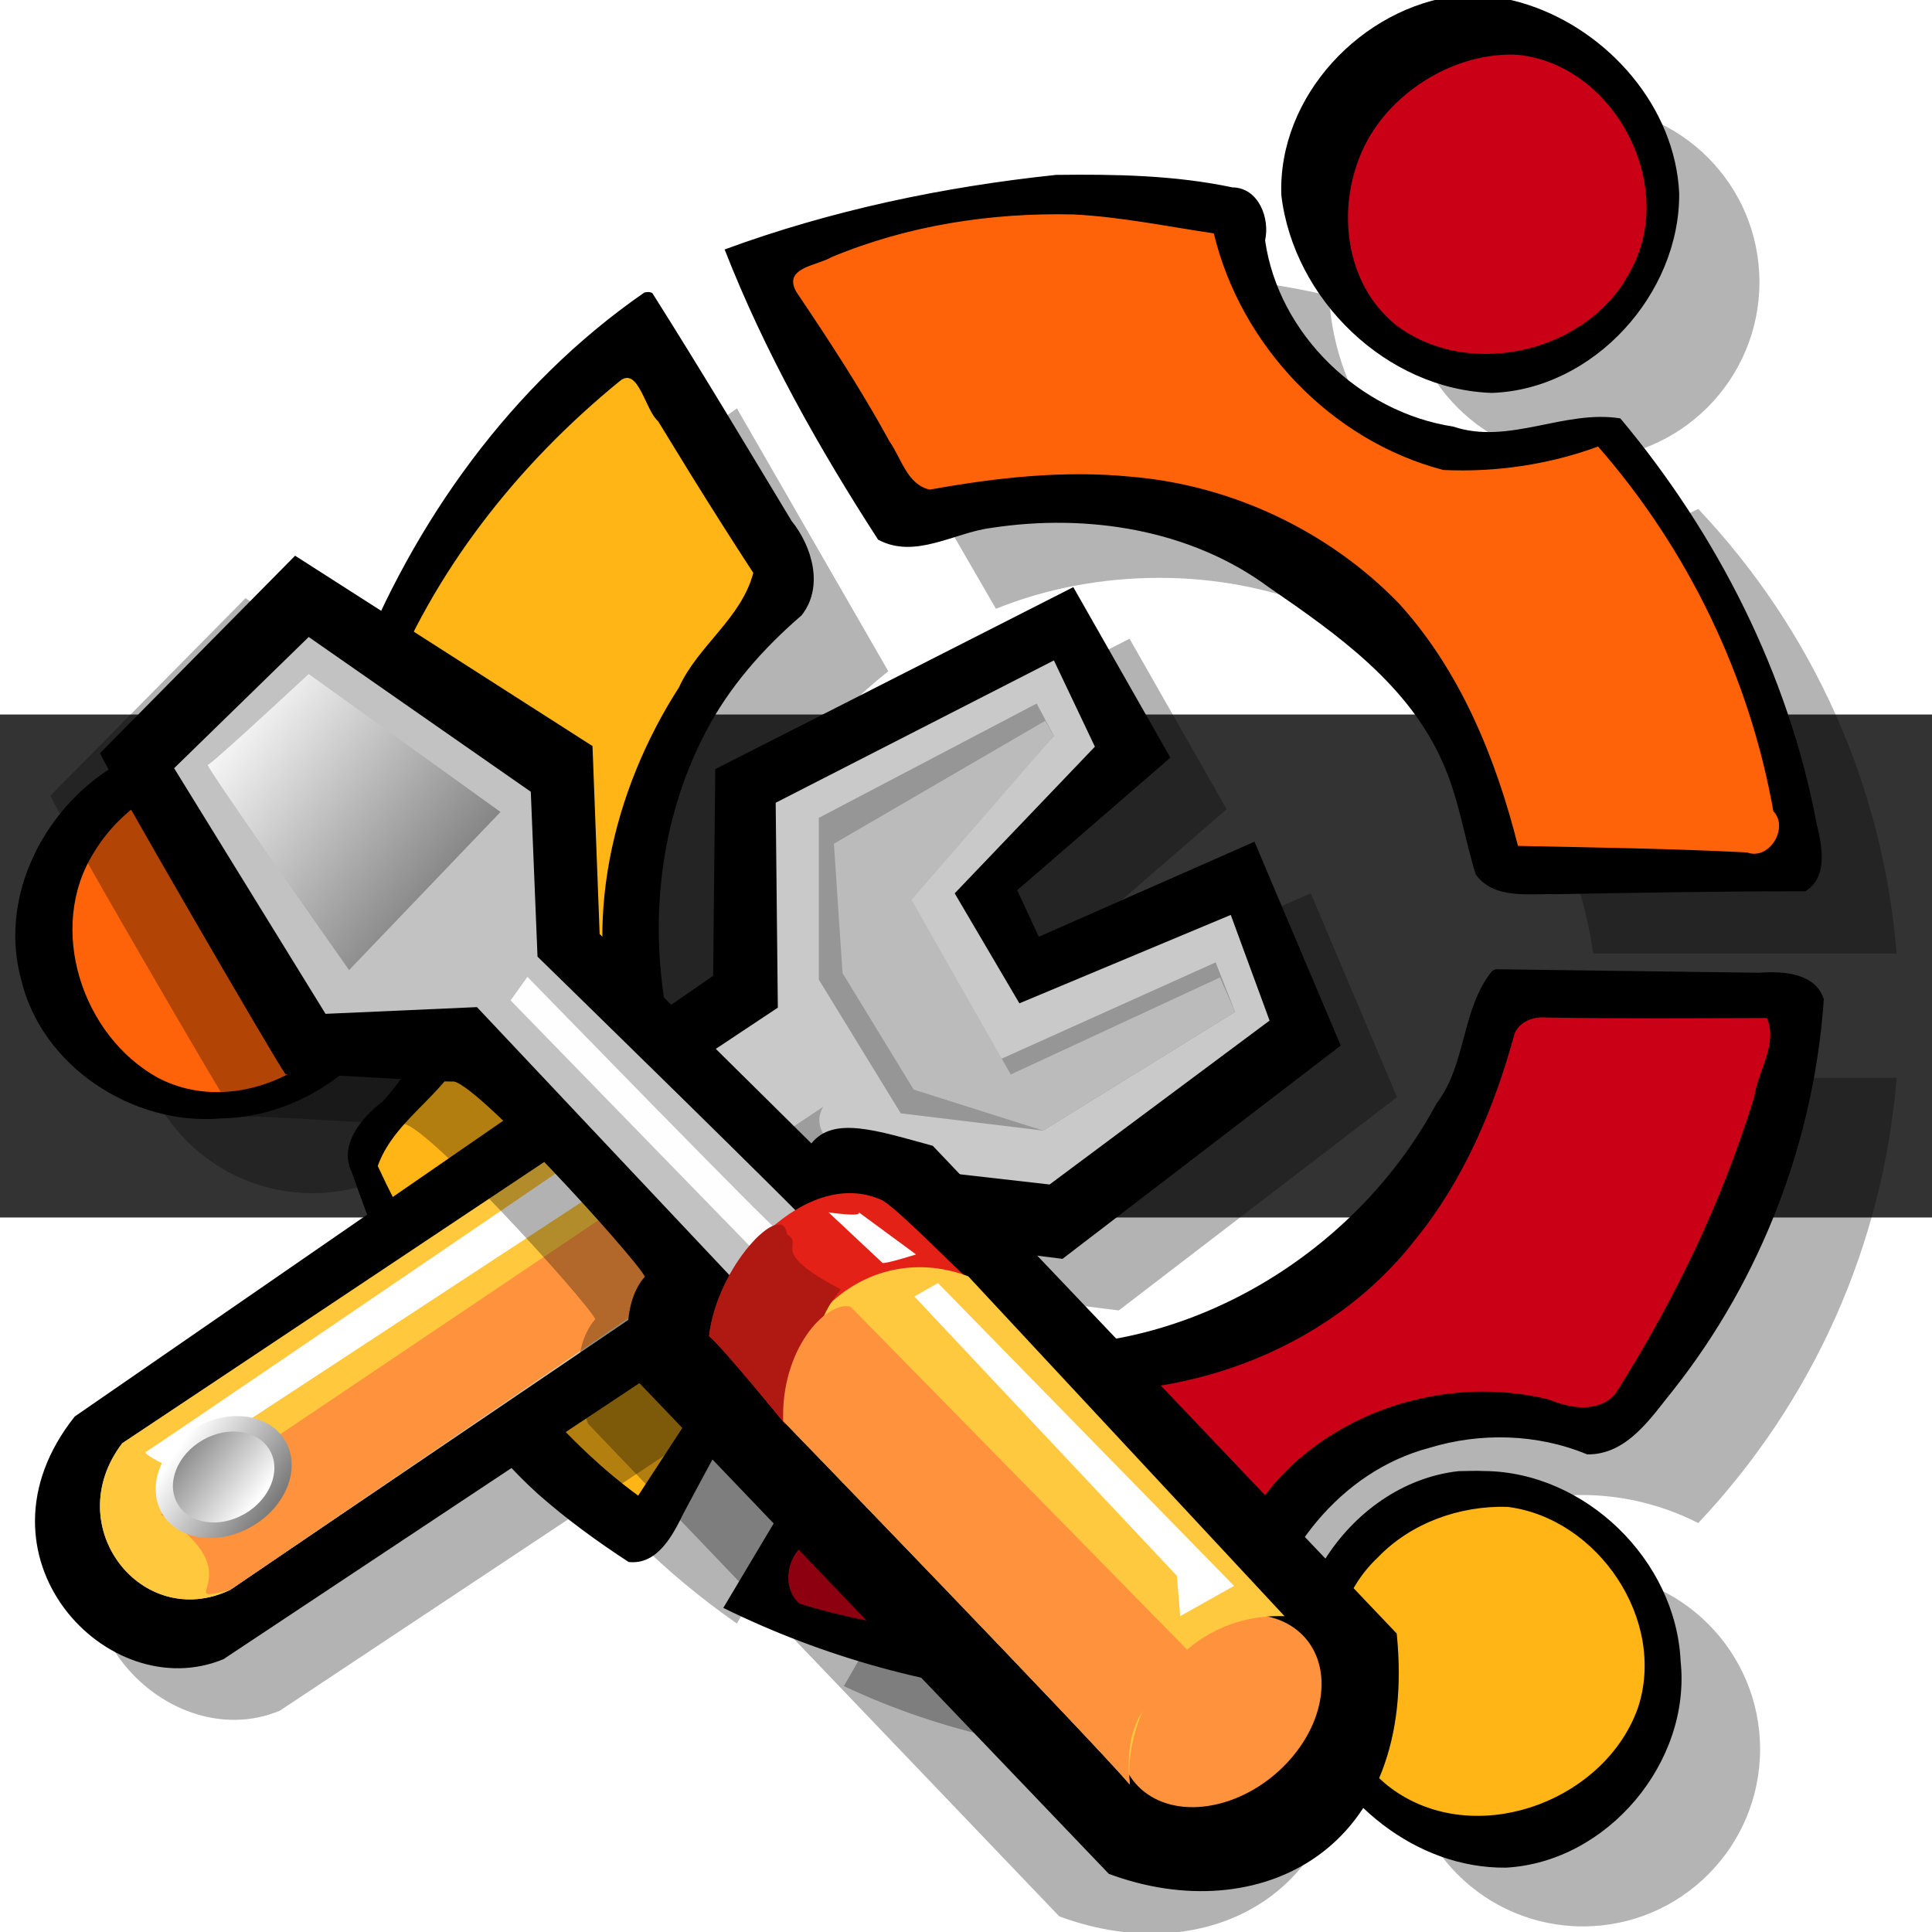 <?xml version="1.0" encoding="UTF-8" standalone="no"?>
<svg
   xmlns:dc="http://purl.org/dc/elements/1.1/"
   xmlns:cc="http://creativecommons.org/ns#"
   xmlns:rdf="http://www.w3.org/1999/02/22-rdf-syntax-ns#"
   xmlns:svg="http://www.w3.org/2000/svg"
   xmlns="http://www.w3.org/2000/svg"
   xmlns:xlink="http://www.w3.org/1999/xlink"
   xmlns:sodipodi="http://sodipodi.sourceforge.net/DTD/sodipodi-0.dtd"
   xmlns:inkscape="http://www.inkscape.org/namespaces/inkscape"
   width="90"
   height="90"
   viewBox="0 0 360.267 93.793"
   id="svg2"
   sodipodi:version="0.32"
   inkscape:version="0.46+devel r21158 custom"
   sodipodi:docname="distribution-ubuntu.svg"
   inkscape:output_extension="org.inkscape.output.svg.inkscape"
   version="1.0">
  <rect x="0" y="0" width="360.267" height="93.793" fill="#333333" stroke="none"/>
  <defs
     id="defs29">
    <linearGradient
       xlink:href="#linearGradient604"
       inkscape:collect="always"
       id="linearGradient1135"
       gradientUnits="userSpaceOnUse"
       gradientTransform="scale(0.994,1.006)"
       spreadMethod="pad"
       x1="61.047"
       y1="28.657"
       x2="79.628"
       y2="14.155" />
    <linearGradient
       xlink:href="#linearGradient554-9"
       id="linearGradient559-0"
       x1="7.798"
       y1="68.656"
       x2="12.995"
       y2="78.429"
       gradientUnits="userSpaceOnUse"
       spreadMethod="pad"
       gradientTransform="scale(1.122,0.891)" />
    <linearGradient
       xlink:href="#linearGradient554-9"
       id="linearGradient557-3"
       x1="12.924"
       y1="79.96"
       x2="8.336"
       y2="72.29"
       gradientUnits="userSpaceOnUse"
       spreadMethod="pad"
       gradientTransform="scale(1.122,0.891)" />
    <linearGradient
       id="linearGradient554-9">
      <stop
         id="stop555-2"
         offset="0"
         style="stop-color:#666565;stop-opacity:1;" />
      <stop
         id="stop556-8"
         offset="1"
         style="stop-color:#ffffff;stop-opacity:1;" />
    </linearGradient>
  </defs>
  <sodipodi:namedview
     inkscape:window-height="724"
     inkscape:window-width="736"
     inkscape:pageshadow="2"
     inkscape:pageopacity="0.0"
     guidetolerance="10.0"
     gridtolerance="10.0"
     objecttolerance="10.0"
     borderopacity="1.0"
     bordercolor="#666666"
     pagecolor="#ffffff"
     id="base"
     showgrid="false"
     inkscape:zoom="2.5290118"
     inkscape:cx="52.116548"
     inkscape:cy="5.8507223"
     inkscape:window-x="278"
     inkscape:window-y="9"
     inkscape:current-layer="svg2" />
  <path
     style="fill:#000000;fill-opacity:0.294"
     d="m 295.048,-113.554 c -18.235,0 -32.921,14.686 -32.921,32.921 0,18.235 14.686,33.041 32.921,33.041 18.235,0 33.041,-14.806 33.041,-33.041 0,-18.235 -14.806,-32.921 -33.041,-32.921 z m 0,0 m 0,0 m 0,0 m 0,0 m 0,0 m 0,0 m 0,0 m 0,0 m 0,0 m 0,0 m 0,0 m 0,0 m -78.817,31.719 c -20.651,-1e-06 -40.723,4.548 -58.873,13.096 l 28.355,49.021 c 9.41,-3.787 19.772,-5.767 30.518,-5.767 41.133,0 75.208,30.449 80.86,70.047 l 56.59,0 C 351.11,13.447 338.242,-15.47 316.675,-38.341 c -13.812,7.035 -30.868,7.126 -45.296,-1.201 -14.439,-8.338 -22.745,-23.072 -23.549,-38.568 -10.25,-2.39 -20.814,-3.725 -31.599,-3.725 z m 0,0 m 0,0 m 0,0 m 0,0 m 0,0 m 0,0 m 0,0 m 0,0 m 0,0 m 0,0 m 0,0 m 0,0 m -78.817,24.751 c -6.644,4.642 -13.009,9.889 -18.863,15.739 -16.394,16.394 -28.133,36.188 -34.603,57.791 13.034,8.443 21.747,23.082 21.747,39.769 -4e-06,16.683 -8.713,31.33 -21.747,39.769 6.47,21.604 18.209,41.398 34.603,57.791 5.851,5.851 12.223,11.094 18.863,15.739 l 28.235,-49.021 c -19.022,-14.978 -31.239,-38.248 -31.239,-64.279 0,-26.042 12.213,-49.301 31.239,-64.279 z m 0,0 m 0,0 m 0,0 m 0,0 m 0,0 m 0,0 m 0,0 m 0,0 m 0,0 m 0,0 m 0,0 m 0,0 m -79.178,80.259 c -18.235,0 -33.041,14.806 -33.041,33.041 0,18.235 14.806,33.041 33.041,33.041 18.235,0 33.041,-14.806 33.041,-33.041 0,-18.235 -14.806,-33.041 -33.041,-33.041 z m 0,0 m 0,0 m 0,0 m 0,0 m 0,0 m 0,0 m 0,0 m 0,0 m 0,0 m 0,0 m 0,0 m 0,0 m 238.855,44.575 c -5.637,39.612 -39.716,70.167 -80.86,70.167 -10.753,0 -21.108,-2.093 -30.518,-5.887 l -28.355,49.141 c 18.146,8.552 38.094,12.976 58.753,12.976 10.793,-1e-05 21.466,-1.215 31.719,-3.604 0.789,-15.514 9.22,-30.346 23.669,-38.688 14.431,-8.334 31.36,-8.13 45.176,-1.081 21.549,-22.874 34.442,-51.919 37.006,-83.023 z m 0,0 m 0,0 m 0,0 m 0,0 m 0,0 m 0,0 m 0,0 m 0,0 m 0,0 m 0,0 m 0,0 m 0,0 m -1.922,92.154 c -18.235,0 -33.041,14.806 -33.041,33.041 0,18.235 14.806,33.041 33.041,33.041 18.235,0 33.041,-14.806 33.041,-33.041 0,-18.235 -14.806,-33.041 -33.041,-33.041 z"
     id="circle2615" />
  <g
     id="g2502"
     transform="matrix(3.621,0,0,3.621,7.643,-129.172)"
     style="stroke:none">
    <circle
       style="fill:#ff6309;stroke:none;stroke-opacity:1;stroke-width:0.999;stroke-miterlimit:4;stroke-dasharray:none"
       sodipodi:ry="9.1239996"
       sodipodi:rx="9.1239996"
       sodipodi:cy="46.903999"
       sodipodi:cx="9.1239996"
       id="circle4"
       r="9.124"
       cy="46.904"
       cx="9.124"
       d="m 18.248,46.904 c 0,5.039 -4.085,9.124 -9.124,9.124 C 4.085,56.028 0,51.943 0,46.904 0,41.865 4.085,37.78 9.124,37.78 c 5.039,0 9.124,4.085 9.124,9.124 z" />
    <circle
       style="fill:#ffb515;stroke:none;stroke-opacity:1;stroke-width:0.999;stroke-miterlimit:4;stroke-dasharray:none"
       sodipodi:ry="9.1239996"
       sodipodi:rx="9.1239996"
       sodipodi:cy="84.667"
       sodipodi:cx="74.547997"
       id="circle6"
       r="9.124"
       cy="84.667"
       cx="74.548"
       d="m 83.672,84.667 c 0,5.039 -4.085,9.124 -9.124,9.124 -5.039,0 -9.124,-4.085 -9.124,-9.124 0,-5.039 4.085,-9.124 9.124,-9.124 5.039,0 9.124,4.085 9.124,9.124 z" />
    <circle
       style="fill:#c90016;stroke:none;stroke-opacity:1;stroke-width:0.999;stroke-miterlimit:4;stroke-dasharray:none"
       sodipodi:ry="9.1239996"
       sodipodi:rx="9.1239996"
       sodipodi:cy="9.1260004"
       sodipodi:cx="74.540001"
       id="circle8"
       r="9.124"
       cy="9.126"
       cx="74.54"
       d="m 83.664,9.126 c 0,5.039 -4.085,9.124 -9.124,9.124 -5.039,0 -9.124,-4.085 -9.124,-9.124 0,-5.039 4.085,-9.124 9.124,-9.124 5.039,0 9.124,4.085 9.124,9.124 z" />
    <path
       style="fill:#ff6309;stroke:none;stroke-opacity:1;stroke-width:0.999;stroke-miterlimit:4;stroke-dasharray:none"
       id="path10"
       d="m 52.739,24.327 c 11.361,0 20.787,8.436 22.348,19.373 l 15.632,0 C 90.009,35.106 86.446,27.096 80.489,20.779 76.674,22.722 71.983,22.759 67.998,20.459 64.01,18.156 61.696,14.072 61.474,9.792 58.643,9.132 55.718,8.79 52.739,8.79 c -5.704,0 -11.216,1.245 -16.229,3.606 l 7.826,13.555 c 2.599,-1.046 5.435,-1.624 8.403,-1.624 z" />
    <path
       style="fill:#ffb515;stroke:none;stroke-opacity:1;stroke-width:0.999;stroke-miterlimit:4;stroke-dasharray:none"
       id="path12"
       d="m 30.163,46.904 c 0,-7.193 3.381,-13.61 8.636,-17.747 L 30.975,15.604 c -1.835,1.282 -3.571,2.733 -5.188,4.349 -4.528,4.528 -7.775,9.995 -9.562,15.962 3.6,2.332 5.984,6.38 5.984,10.989 0,4.608 -2.384,8.657 -5.984,10.988 1.787,5.967 5.034,11.434 9.562,15.962 1.616,1.616 3.35,3.065 5.184,4.348 L 38.796,64.648 C 33.542,60.511 30.163,54.094 30.163,46.904 z" />
    <path
       style="fill:#c90016;stroke:none;stroke-opacity:1;stroke-width:0.999;stroke-miterlimit:4;stroke-dasharray:none"
       id="path14"
       d="M 75.088,50.098 C 73.531,61.039 64.103,69.48 52.739,69.48 c -2.97,0 -5.807,-0.578 -8.406,-1.626 L 36.506,81.41 c 5.012,2.362 10.526,3.608 16.232,3.608 2.981,0 5.91,-0.344 8.742,-1.004 0.218,-4.285 2.533,-8.376 6.524,-10.68 3.986,-2.302 8.679,-2.265 12.495,-0.318 5.952,-6.318 9.511,-14.327 10.219,-22.918 z" />
  </g>
  <path
     style="fill:#000000;fill-opacity:1;stroke:none"
     d="M 272.031 -134.062 C 253.965 -131.966 238.233 -115.295 238.938 -96.812 C 241.246 -77.43 258.509 -60.6 278.219 -59.969 C 297.188 -60.636 313.26 -78.43 313.125 -97.188 C 312.382 -113.272 299.946 -127.413 284.956 -132.336 C 280.811 -133.72 276.394 -134.295 272.031 -134.062 z M 282.844 -123.031 C 300.741 -121.378 312.622 -99.197 304.352 -83.318 C 296.799 -67.693 274.289 -62.131 260.406 -72.562 C 249.129 -81.497 248.817 -99.385 257.141 -110.403 C 263.035 -118.192 272.973 -123.452 282.844 -123.031 z M 196.938 -100.625 C 175.892 -98.406 155.011 -94.027 135.125 -86.719 C 142.573 -67.658 152.65 -49.745 163.75 -32.594 C 170.666 -28.912 177.871 -33.91 184.818 -34.791 C 202.604 -37.53 221.949 -34.587 236.64 -23.699 C 249.336 -14.981 262.857 -5.442 269.125 9.188 C 272.054 15.771 273.072 23.026 275.186 29.817 C 278.52 34.491 285.035 33.379 290.026 33.507 C 305.568 33.237 321.111 32.942 336.656 32.969 C 341.007 30.255 339.722 24.359 338.719 20.219 C 333.472 -7.588 320.257 -33.584 302.156 -55.219 C 291.68 -56.903 281.376 -50.206 271 -53.688 C 253.603 -56.356 238.428 -70.835 235.906 -88.406 C 236.836 -92.56 234.696 -98.23 229.813 -98.297 C 219.023 -100.575 207.922 -100.763 196.938 -100.625 z M 200.156 -93.25 C 208.971 -92.812 217.632 -91.006 226.344 -89.719 C 231.359 -68.797 248.257 -51.036 269.156 -45.594 C 278.932 -45.14 288.808 -46.595 298 -49.969 C 314.765 -30.8 326.235 -7.051 330.688 18.031 C 333.651 21.135 329.903 27.272 325.781 25.719 C 311.552 24.992 297.305 24.799 283.062 24.5 C 278.926 8.158 272.338 -8.109 260.862 -20.709 C 247.782 -34.212 229.702 -42.763 210.967 -44.336 C 198.409 -45.596 185.758 -44.173 173.406 -41.938 C 169.198 -42.794 168.056 -47.812 165.871 -50.919 C 160.631 -60.517 154.627 -69.701 148.531 -78.75 C 145.857 -83.352 152.366 -83.671 155.039 -85.28 C 169.27 -91.213 184.789 -93.604 200.156 -93.25 z M 120.156 -78.688 C 95.305 -61.494 77.069 -35.91 66.156 -7.938 C 63.11 -3.636 63.353 3.474 68.25 6.344 C 86.553 22.713 88.099 54.209 71.312 72.188 C 67.49 75.15 63.085 80.237 65.594 85.344 C 73.256 107.194 82.781 129.507 100.312 145.344 C 105.6 150.014 111.313 154.181 117.219 158.031 C 122.619 158.645 125.504 152.951 127.5 148.875 C 135.486 133.881 143.77 119.049 152 104.188 C 123.399 80.468 114.325 36.257 131.575 3.298 C 135.943 -5.124 142.319 -12.327 149.459 -18.476 C 153.673 -23.753 151.469 -31.329 147.591 -36.127 C 139.02 -50.317 130.521 -64.552 121.656 -78.562 C 121.209 -78.859 120.651 -78.802 120.156 -78.688 z M 128.781 -44.812 C 132.608 -38.634 136.504 -32.498 140.469 -26.406 C 138.243 -17.916 130.167 -12.869 126.614 -5.066 C 114.133 14.332 108.344 39.089 115.312 61.531 C 119.973 77.133 129.782 90.641 141.094 102.125 C 144.026 108.012 139.958 114.202 136.5 118.844 C 130.667 127.781 124.833 136.719 119 145.656 C 105.681 135.946 95.466 122.776 85.332 109.952 C 79.53 101.884 74.6 93.206 70.438 84.188 C 73.867 74.573 84.992 70.08 87.539 59.953 C 95.799 42.363 91.657 19.892 77.65 6.412 C 75.152 3.689 69.051 1.064 71.82 -3.486 C 80.676 -26.611 96.509 -46.644 115.609 -62.206 C 119.041 -64.963 120.305 -56.74 122.732 -54.674 C 124.748 -51.387 126.765 -48.1 128.781 -44.812 z M 36.281 4.75 C 15.342 6.18 -1.629 28.763 3.906 49.25 C 7.648 65.597 24.819 76.753 41.231 75.316 C 59.011 75.086 76.288 60.396 77.095 42.206 C 78.014 26.789 66.852 12.363 52.549 7.422 C 47.388 5.424 41.808 4.54 36.281 4.75 z M 45.375 11.125 C 63.869 14.641 75.367 38.095 66.097 54.679 C 59.754 67.487 42.497 74.619 29.466 67.75 C 15.292 59.95 8.682 39.831 17.487 25.767 C 23.157 16.313 34.222 9.902 45.375 11.125 z M 278.219 47.844 C 272.456 55.02 273.477 65.266 267.867 72.548 C 252.93 100.463 221.55 119.569 189.625 117.5 C 183.928 117.191 178.302 116.185 172.75 114.906 C 169.852 111.755 163.734 114.17 163.625 118.406 C 154.042 134.469 144.458 150.531 134.875 166.594 C 153.666 175.834 174.249 181.509 195.125 183.125 C 204.921 183.51 214.758 182.517 224.281 180.188 C 228.736 180.326 234.468 177.94 234.781 172.875 C 238.13 156.522 249.898 141.183 266.455 136.773 C 276.042 133.828 286.676 134.108 295.969 137.969 C 303.489 138.058 307.915 131.02 312.125 125.844 C 328.465 105.133 338.29 79.402 340.094 53.094 C 338.532 48.141 332.392 47.825 328.062 48.156 C 311.667 47.938 295.271 47.719 278.875 47.5 L 278.227 47.84 L 278.219 47.844 z M 288.219 56.5 C 301.978 56.732 315.74 56.633 329.5 56.594 C 331.525 61.558 327.841 66.347 327.152 71.197 C 321.176 90.774 312.199 109.358 301.25 126.625 C 298.172 130.282 292.831 129.428 288.942 127.777 C 267.607 122.345 242.475 131.745 232.044 151.621 C 229.279 156.822 227.589 162.525 226.594 168.312 C 219.088 173.709 209.413 171.374 200.831 172.125 C 183.437 172.261 165.818 171.001 149.125 165.812 C 145.99 163.213 146.538 157.986 149.312 155.312 C 155.625 144.25 161.938 133.188 168.25 122.125 C 176.645 120.402 184.387 125.753 192.728 125.548 C 218.985 128.993 247.397 119.161 263.87 97.965 C 272.988 86.815 278.677 73.269 282.438 59.469 C 283.375 57.263 285.959 56.283 288.219 56.5 z M 271.969 141.094 C 251.078 143.437 235.773 167.597 243.219 187.406 C 249.013 202.737 263.982 215.193 280.812 215.031 C 299.757 213.999 315.398 195.321 313.389 176.507 C 312.515 157.697 295.6 141.201 276.706 141.069 C 275.128 140.987 273.548 141.089 271.969 141.094 z M 281.094 147.75 C 297.964 149.854 310.838 168.852 305.438 185.219 C 299.462 202.074 276.925 210.938 261.406 201.562 C 246.466 192.623 244.309 169.02 256.917 157.195 C 263.121 150.727 272.22 147.503 281.094 147.75 z "
     id="circle3439" />
  <g
     id="g309"
     transform="matrix(2.989,0,0,2.989,-2.107,-34.414)">
    <path
       transform="matrix(0.92,0,0,0.967,7.262,-1.768)"
       sodipodi:nodetypes="ccccccccccccc"
       id="path570-7"
       d="M 55.283,50.579 11.846,78.006 C 3.998,81.112 -5.753,71.349 1.755,62.353 L 45.046,33.923 45.192,20.586 69.47,8.845 l 6.581,11.001 -10.384,8.553 1.463,3.004 14.625,-6.135 5.85,13.153 L 68.739,52.181 55.283,50.579 z"
       style="fill:#000000;fill-opacity:0.3;fill-rule:evenodd;stroke:none" />
    <path
       transform="matrix(0.92,0,0,0.967,3.752,-4.986)"
       sodipodi:nodetypes="ccccccccccccc"
       id="path569-8"
       d="M 55.283,50.579 11.846,78.006 C 3.998,81.112 -5.753,71.349 1.755,62.353 L 45.046,33.923 45.192,20.586 69.47,8.845 l 6.581,11.001 -10.384,8.553 1.463,3.004 14.625,-6.135 5.85,13.153 L 68.739,52.181 55.283,50.579 z"
       style="fill:#000000;fill-opacity:1;fill-rule:evenodd;stroke:none" />
    <path
       transform="matrix(0.92,0,0,0.92,3.752,-2.945)"
       sodipodi:nodetypes="ccccccccccccc"
       id="path552-9"
       d="M 54.991,46.124 12.285,75.082 C 6.338,77.91 0.683,70.792 4.973,65.137 l 44.461,-29.543 -0.146,-13.894 18.867,-9.653 2.779,5.85 -9.507,9.945 4.388,7.459 14.333,-5.996 2.632,7.166 -14.918,11.115 -12.87,-1.463 z"
       style="fill:#c9c9c9;fill-opacity:1;fill-rule:evenodd;stroke:none" />
    <path
       transform="matrix(0.92,0,0,0.92,3.752,-2.945)"
       sodipodi:nodetypes="ccccc"
       id="path566-1"
       d="m 54.698,46.27 c -0.146,-0.439 -3.364,-1.901 -2.194,-3.949 l -14.04,9.36 c 0.292,1.462 1.609,3.949 1.609,4.095 0,0.146 14.187,-9.068 14.625,-9.506 z"
       style="fill:#9d9d9d;fill-opacity:1;fill-rule:evenodd;stroke:none" />
    <path
       transform="matrix(0.92,0,0,0.92,3.752,-2.945)"
       sodipodi:nodetypes="ccccc"
       id="path562-5"
       d="M 43.583,53.729 12.285,75.082 C 6.338,77.91 0.683,70.792 4.973,65.137 L 37.002,43.784 c 5.265,1.414 6.289,5.899 6.581,9.945 z"
       style="fill:#ffc83d;fill-opacity:1;fill-rule:evenodd;stroke:none" />
    <path
       transform="matrix(0.92,0,0,0.92,3.752,-2.945)"
       id="path568-4"
       d="M 38.611,47.148 8.483,66.892 c 0,0 -2.194,-1.024 -1.901,-1.17 C 6.874,65.576 36.709,45.247 36.709,45.247 l 1.901,1.901 z"
       style="fill:#ffffff;fill-opacity:1;fill-rule:evenodd;stroke:none" />
    <path
       transform="matrix(0.92,0,0,0.92,3.752,-2.945)"
       sodipodi:nodetypes="ccccc"
       id="path567-9"
       d="M 43.583,53.729 12.285,75.082 C 8.093,76.155 14.138,74.156 7.605,69.963 L 39.781,48.318 c 1.609,0.244 3.51,1.365 3.803,5.411 z"
       style="fill:#ff933d;fill-opacity:1;fill-rule:evenodd;stroke:none" />
    <path
       id="path561-2"
       d="m 16.234,67.185 c 0,2.018 -2.064,3.656 -4.607,3.656 -2.543,0 -4.607,-1.638 -4.607,-3.656 0,-2.018 2.064,-3.656 4.607,-3.656 2.543,0 4.607,1.638 4.607,3.656 z"
       style="font-size:12px;fill:url(#linearGradient557-3);fill-rule:evenodd;stroke-width:1pt"
       transform="matrix(0.838,-0.484,0.481,0.843,-27.4,8.078)" />
    <path
       id="path560-5"
       d="m 16.234,67.185 c 0,2.018 -2.064,3.656 -4.607,3.656 -2.543,0 -4.607,-1.638 -4.607,-3.656 0,-2.018 2.064,-3.656 4.607,-3.656 2.543,0 4.607,1.638 4.607,3.656 z"
       style="font-size:12px;fill:url(#linearGradient559-0);fill-rule:evenodd;stroke-width:1pt"
       transform="matrix(0.625,-0.361,0.359,0.629,-16.728,21.02)" />
    <path
       transform="matrix(0.92,0,0,0.92,3.752,-2.945)"
       sodipodi:nodetypes="ccccccccccc"
       id="path564-7"
       d="m 66.984,14.973 -14.771,7.751 0,10.969 5.558,9.068 9.653,1.17 13.017,-8.044 -1.316,-3.364 -14.625,6.581 -6.289,-10.969 9.945,-10.969 -1.17,-2.194 z"
       style="fill:#969696;fill-opacity:1;fill-rule:evenodd;stroke:none" />
    <path
       transform="matrix(0.92,0,0,0.92,3.752,-2.945)"
       sodipodi:nodetypes="ccccccccccc"
       id="path565-4"
       d="m 67.569,16.142 -14.333,8.336 0.585,8.775 4.826,7.898 8.775,2.779 13.017,-8.044 -1.024,-2.34 -14.187,6.581 -6.728,-11.846 9.653,-11.115 -0.585,-1.024 z"
       style="fill:#bbbbbb;fill-opacity:1;fill-rule:evenodd;stroke:none" />
    <g
       transform="matrix(-1,0,0,1,89.025,1.132)"
       id="g790">
      <defs
         id="defs573-9">
        <linearGradient
           id="linearGradient604-9">
          <stop
             id="stop606-4"
             style="stop-color:#666565;stop-opacity:1;"
             offset="0" />
          <stop
             id="stop605-5"
             style="stop-color:#ffffff;stop-opacity:1;"
             offset="1" />
        </linearGradient>
        <linearGradient
           xlink:href="#linearGradient604-9"
           id="linearGradient603-9"
           x1="61.047"
           y1="28.657"
           x2="79.628"
           y2="14.155"
           gradientUnits="userSpaceOnUse"
           spreadMethod="pad"
           gradientTransform="scale(0.994,1.006)" />
      </defs>
      <sodipodi:namedview
         id="namedview799" />
      <path
         transform="matrix(0.95,0,0,0.95,3.089,0.157)"
         sodipodi:nodetypes="ccccccccccccc"
         id="path613-3"
         d="M 1.25,73.906 31.719,41.875 c 3.646,-0.99 6.511,-1.979 7.969,-0.156 L 53.594,27.969 54.063,15.625 73.594,3.125 86.406,16.094 c -0.625,1.406 -11.406,20 -12.188,21.094 -0.938,-0.156 -9.375,0.469 -10.938,0.469 -1.25,-0.312 -12.031,11.562 -12.656,12.812 1.458,1.667 1.354,4.74 0.469,6.875 L 20.156,89.688 C 10.365,93.333 -0.208,88.229 1.25,73.906 z"
         style="fill:#000000;fill-opacity:0.303;fill-rule:evenodd;stroke:none" />
      <path
         transform="matrix(0.95,0,0,0.95,-0.004,-2.494)"
         sodipodi:nodetypes="ccccccccccccc"
         id="path612-5"
         d="M 1.25,73.906 31.719,41.875 c 3.646,-0.99 6.511,-1.979 7.969,-0.156 L 53.594,27.969 54.063,15.625 73.594,3.125 86.406,16.094 c -0.625,1.406 -11.406,20 -12.188,21.094 -0.938,-0.156 -9.375,0.469 -10.938,0.469 -1.25,-0.312 -12.031,11.562 -12.656,12.812 1.458,1.667 1.354,4.74 0.469,6.875 L 20.156,89.688 C 10.365,93.333 -0.208,88.229 1.25,73.906 z"
         style="fill:#000000;fill-opacity:1;fill-rule:evenodd;stroke:none" />
      <path
         transform="matrix(0.878,0.216,0.02,0.922,-3.265,-3.363)"
         sodipodi:ry="6.2976718"
         sodipodi:rx="7.1815591"
         sodipodi:cy="78.619995"
         sodipodi:cx="15.799429"
         d="m 22.981,78.62 c 0,3.478 -3.215,6.298 -7.182,6.298 -3.966,0 -7.182,-2.82 -7.182,-6.298 0,-3.478 3.215,-6.298 7.182,-6.298 3.966,0 7.182,2.82 7.182,6.298 z"
         id="path596-7"
         style="fill:#ff933d;fill-opacity:1;fill-rule:evenodd;stroke:none"
         sodipodi:type="arc" />
      <path
         transform="matrix(0.95,0,0,0.95,-0.004,-2.494)"
         sodipodi:nodetypes="ccccccccc"
         id="path598-0"
         d="m 39.554,47.353 c -0.221,0 18.12,-17.899 18.12,-17.899 L 58.115,18.626 72.7,8.462 81.538,17.08 71.595,33.21 61.651,32.769 43.752,51.772 39.554,47.353 z"
         style="fill:#c2c2c2;fill-opacity:1;fill-rule:evenodd;stroke:none" />
      <path
         transform="matrix(0.95,0,0,0.95,-0.004,-2.494)"
         id="path607-8"
         d="m 41.764,47.574 c 0.663,-0.442 16.573,-16.794 16.573,-16.794 l 1.105,1.547 -16.131,16.573 -1.547,-1.326 z"
         style="fill:#ffffff;fill-opacity:0.982;fill-rule:evenodd;stroke:none" />
      <path
         transform="matrix(0.95,0,0,0.95,-0.004,-2.494)"
         sodipodi:nodetypes="ccccc"
         id="path597-1"
         d="m 29.688,50.312 c 0,0.156 4.062,-4.062 5.312,-4.844 5,-2.344 10.938,4.375 11.406,8.906 -0.938,0.781 -5,5.781 -5,5.781 -2.5,-6.25 -5.781,-8.906 -11.719,-9.844 z"
         style="fill:#e32116;fill-opacity:1;fill-rule:evenodd;stroke:none" />
      <path
         transform="matrix(0.95,0,0,0.95,-0.004,-2.494)"
         sodipodi:nodetypes="ccccc"
         id="path575-9"
         d="M 8.618,72.764 C 15.689,72.543 19.224,79.393 18.782,83.813 21.434,80.719 41.543,59.948 41.543,59.948 41.69,53.024 35.65,48.089 29.389,50.446 L 8.618,72.764 z"
         style="fill:#ffc93f;fill-opacity:1;fill-rule:evenodd;stroke:none" />
      <path
         transform="matrix(0.95,0,0,0.95,-0.004,-2.494)"
         sodipodi:nodetypes="ccccc"
         id="path610-9"
         d="m 37.753,51.307 c 4.972,-2.606 2.295,-2.847 3.545,-3.628 0.249,-2.344 4.64,2.165 5.109,6.697 -0.938,0.781 -5,5.781 -5,5.781 -2.5,-6.25 -1.914,-6.697 -3.653,-8.849 z"
         style="fill:#b01911;fill-opacity:1;fill-rule:evenodd;stroke:none" />
      <path
         transform="matrix(0.95,0,0,0.95,-0.004,-2.494)"
         id="path599-7"
         d="m 60.104,19.952 9.944,10.386 c 0,0 9.502,-13.479 9.281,-13.479 -0.221,0 -6.629,-5.966 -6.629,-5.966 l -12.595,9.06 z"
         style="fill:url(#linearGradient603-9);fill-opacity:1;fill-rule:evenodd;stroke:none" />
      <path
         transform="matrix(0.95,0,0,0.95,-0.004,-2.494)"
         sodipodi:nodetypes="ccccc"
         id="path608-8"
         d="m 13.921,76.079 c 3.535,1.547 5.303,3.314 4.861,7.734 2.652,-3.094 22.76,-23.865 22.76,-23.865 0.147,-4.714 -2.799,-7.881 -4.42,-7.513 l -23.202,23.644 z"
         style="fill:#ff933d;fill-opacity:1;fill-rule:evenodd;stroke:none" />
      <path
         transform="matrix(0.95,0,0,0.95,-0.004,-2.494)"
         id="path609-2"
         d="M 31.378,50.888 11.932,70.775 15.468,72.764 15.689,70.113 32.925,51.772 31.378,50.888 z"
         style="fill:#ffffff;fill-opacity:1;fill-rule:evenodd;stroke:none" />
      <path
         transform="matrix(0.95,0,0,0.95,-0.004,-2.494)"
         id="path611-5"
         d="m 36.571,46.248 -3.756,2.762 c 0,0 2.099,0.663 2.21,0.552 0.111,-0.111 3.536,-3.315 3.536,-3.315 0,0 -2.21,0.332 -1.989,0 z"
         style="fill:#ffffff;fill-opacity:1;fill-rule:evenodd;stroke:none" />
    </g>
  </g>
</svg>
